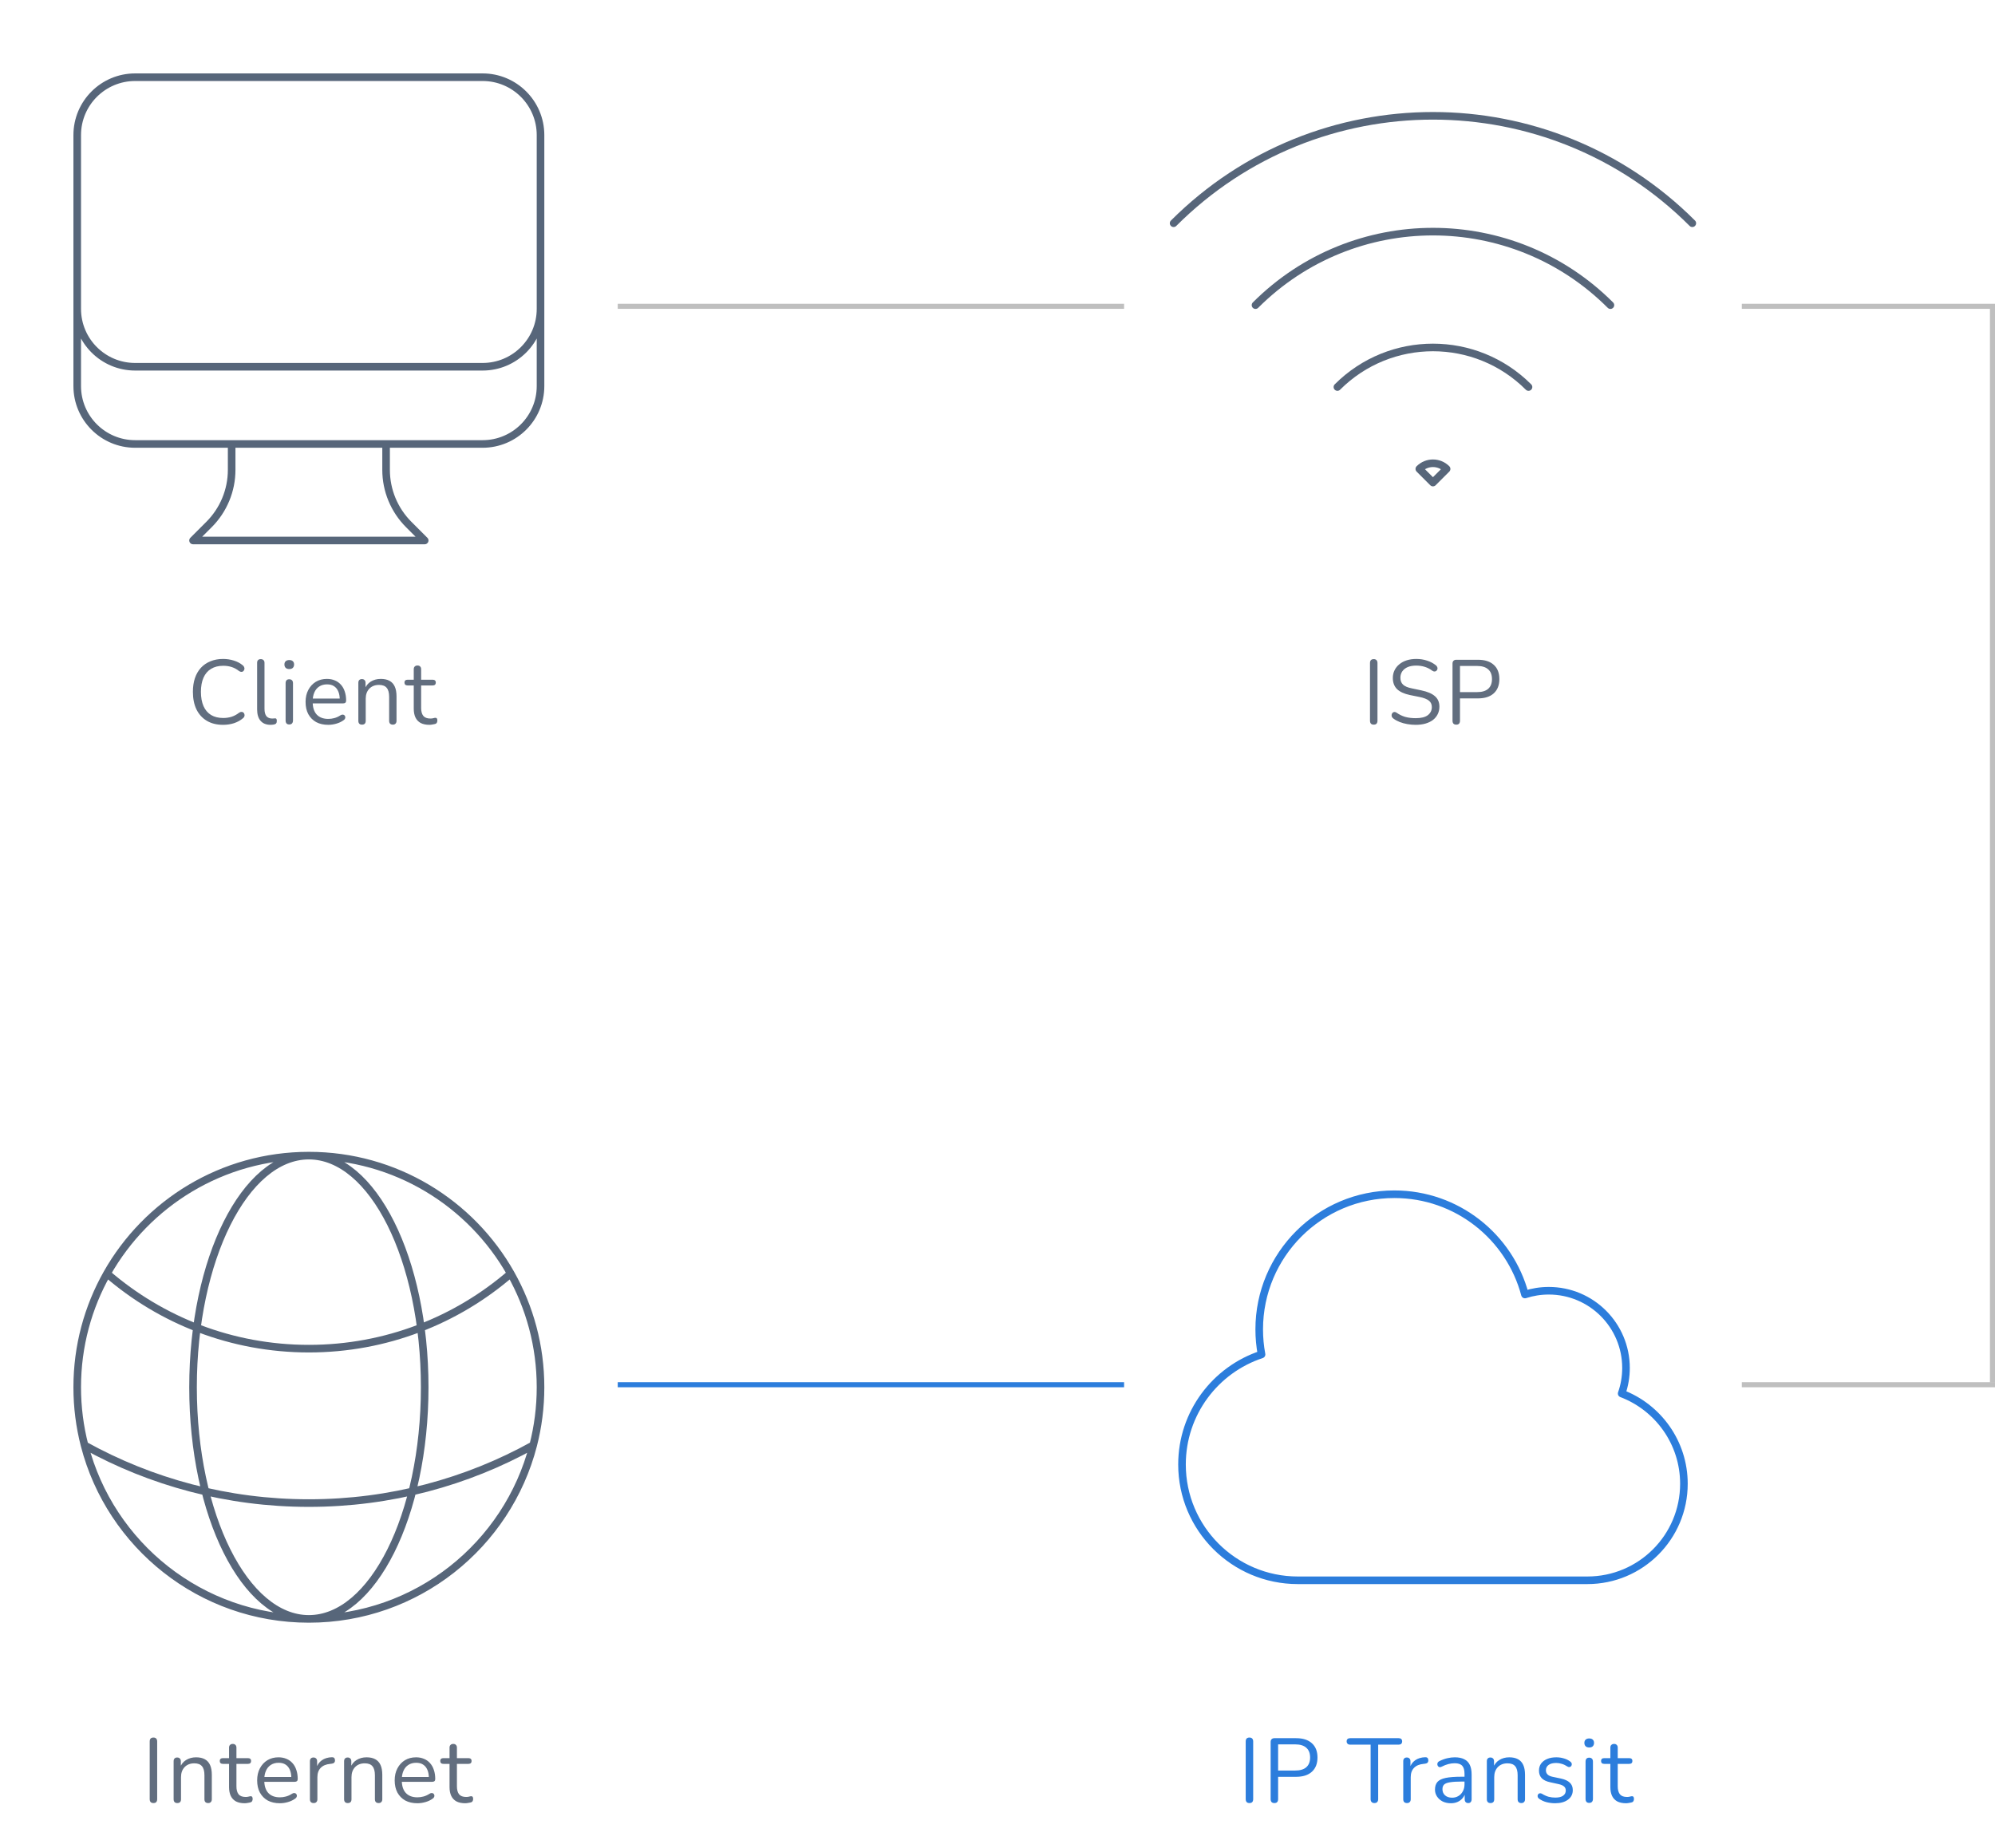 <svg width="394" height="365" viewBox="0 0 394 365" fill="none" xmlns="http://www.w3.org/2000/svg">
<line x1="122" y1="60.5" x2="222" y2="60.5" stroke="black" stroke-opacity="0.25"/>
<line x1="344" y1="60.5" x2="394" y2="60.5" stroke="black" stroke-opacity="0.25"/>
<line x1="393.5" y1="273" x2="393.5" y2="61" stroke="black" stroke-opacity="0.25"/>
<line x1="344" y1="273.5" x2="394" y2="273.5" stroke="black" stroke-opacity="0.25"/>
<line x1="122" y1="273.5" x2="222" y2="273.5" stroke="#2C7DDC"/>
<path d="M44.056 143.162C42.808 143.162 41.74 142.898 40.852 142.37C39.964 141.842 39.28 141.092 38.8 140.12C38.332 139.148 38.098 137.99 38.098 136.646C38.098 135.638 38.23 134.738 38.494 133.946C38.77 133.142 39.16 132.464 39.664 131.912C40.18 131.348 40.81 130.916 41.554 130.616C42.298 130.304 43.132 130.148 44.056 130.148C44.8 130.148 45.508 130.256 46.18 130.472C46.852 130.676 47.434 130.982 47.926 131.39C48.082 131.51 48.184 131.648 48.232 131.804C48.292 131.948 48.298 132.092 48.25 132.236C48.214 132.368 48.142 132.482 48.034 132.578C47.938 132.662 47.818 132.704 47.674 132.704C47.53 132.704 47.368 132.644 47.188 132.524C46.756 132.176 46.282 131.918 45.766 131.75C45.25 131.582 44.692 131.498 44.092 131.498C43.144 131.498 42.34 131.702 41.68 132.11C41.02 132.506 40.522 133.088 40.186 133.856C39.85 134.624 39.682 135.554 39.682 136.646C39.682 137.738 39.85 138.674 40.186 139.454C40.522 140.222 41.02 140.81 41.68 141.218C42.34 141.614 43.144 141.812 44.092 141.812C44.68 141.812 45.238 141.728 45.766 141.56C46.294 141.38 46.78 141.116 47.224 140.768C47.404 140.648 47.566 140.594 47.71 140.606C47.854 140.606 47.974 140.648 48.07 140.732C48.166 140.816 48.232 140.924 48.268 141.056C48.316 141.188 48.316 141.326 48.268 141.47C48.232 141.614 48.142 141.74 47.998 141.848C47.494 142.28 46.9 142.61 46.216 142.838C45.544 143.054 44.824 143.162 44.056 143.162ZM53.443 143.162C52.579 143.162 51.919 142.898 51.463 142.37C51.007 141.842 50.779 141.086 50.779 140.102V130.922C50.779 130.682 50.839 130.502 50.959 130.382C51.079 130.25 51.259 130.184 51.499 130.184C51.727 130.184 51.907 130.25 52.039 130.382C52.171 130.502 52.237 130.682 52.237 130.922V139.994C52.237 140.642 52.363 141.128 52.615 141.452C52.879 141.764 53.263 141.92 53.767 141.92C53.875 141.92 53.971 141.914 54.055 141.902C54.139 141.89 54.223 141.884 54.307 141.884C54.439 141.872 54.529 141.902 54.577 141.974C54.637 142.046 54.667 142.19 54.667 142.406C54.667 142.622 54.619 142.784 54.523 142.892C54.427 143 54.271 143.072 54.055 143.108C53.959 143.12 53.857 143.132 53.749 143.144C53.641 143.156 53.539 143.162 53.443 143.162ZM57.126 143.09C56.886 143.09 56.706 143.024 56.586 142.892C56.465 142.748 56.406 142.55 56.406 142.298V134.936C56.406 134.684 56.465 134.492 56.586 134.36C56.706 134.228 56.886 134.162 57.126 134.162C57.353 134.162 57.533 134.228 57.666 134.36C57.797 134.492 57.864 134.684 57.864 134.936V142.298C57.864 142.55 57.797 142.748 57.666 142.892C57.545 143.024 57.365 143.09 57.126 143.09ZM57.126 132.146C56.825 132.146 56.592 132.068 56.423 131.912C56.255 131.744 56.172 131.522 56.172 131.246C56.172 130.958 56.255 130.742 56.423 130.598C56.592 130.442 56.825 130.364 57.126 130.364C57.438 130.364 57.672 130.442 57.828 130.598C57.995 130.742 58.08 130.958 58.08 131.246C58.08 131.522 57.995 131.744 57.828 131.912C57.672 132.068 57.438 132.146 57.126 132.146ZM64.831 143.162C63.907 143.162 63.109 142.982 62.437 142.622C61.777 142.25 61.261 141.728 60.889 141.056C60.529 140.384 60.349 139.58 60.349 138.644C60.349 137.732 60.529 136.94 60.889 136.268C61.249 135.584 61.741 135.05 62.365 134.666C63.001 134.282 63.733 134.09 64.561 134.09C65.149 134.09 65.677 134.192 66.145 134.396C66.613 134.588 67.009 134.87 67.333 135.242C67.669 135.614 67.921 136.064 68.089 136.592C68.269 137.12 68.359 137.714 68.359 138.374C68.359 138.566 68.305 138.71 68.197 138.806C68.089 138.89 67.933 138.932 67.729 138.932H61.465V137.978H67.387L67.099 138.212C67.099 137.564 67.003 137.018 66.811 136.574C66.619 136.118 66.337 135.77 65.965 135.53C65.605 135.29 65.149 135.17 64.597 135.17C63.985 135.17 63.463 135.314 63.031 135.602C62.611 135.878 62.293 136.268 62.077 136.772C61.861 137.264 61.753 137.84 61.753 138.5V138.608C61.753 139.712 62.017 140.552 62.545 141.128C63.085 141.704 63.847 141.992 64.831 141.992C65.239 141.992 65.641 141.938 66.037 141.83C66.445 141.722 66.841 141.542 67.225 141.29C67.393 141.182 67.543 141.134 67.675 141.146C67.819 141.146 67.933 141.188 68.017 141.272C68.101 141.344 68.155 141.44 68.179 141.56C68.215 141.668 68.203 141.788 68.143 141.92C68.095 142.052 67.993 142.166 67.837 142.262C67.441 142.55 66.973 142.772 66.433 142.928C65.893 143.084 65.359 143.162 64.831 143.162ZM71.489 143.126C71.249 143.126 71.069 143.06 70.949 142.928C70.829 142.796 70.769 142.61 70.769 142.37V134.864C70.769 134.624 70.829 134.444 70.949 134.324C71.069 134.192 71.243 134.126 71.471 134.126C71.699 134.126 71.873 134.192 71.993 134.324C72.125 134.444 72.191 134.624 72.191 134.864V136.412L71.993 136.196C72.245 135.5 72.653 134.978 73.217 134.63C73.793 134.27 74.453 134.09 75.197 134.09C75.893 134.09 76.469 134.216 76.925 134.468C77.393 134.72 77.741 135.104 77.969 135.62C78.197 136.124 78.311 136.766 78.311 137.546V142.37C78.311 142.61 78.245 142.796 78.113 142.928C77.993 143.06 77.819 143.126 77.591 143.126C77.351 143.126 77.165 143.06 77.033 142.928C76.913 142.796 76.853 142.61 76.853 142.37V137.636C76.853 136.82 76.691 136.226 76.367 135.854C76.055 135.47 75.551 135.278 74.855 135.278C74.051 135.278 73.409 135.53 72.929 136.034C72.461 136.526 72.227 137.186 72.227 138.014V142.37C72.227 142.874 71.981 143.126 71.489 143.126ZM84.81 143.162C84.126 143.162 83.55 143.042 83.082 142.802C82.626 142.55 82.284 142.19 82.056 141.722C81.828 141.242 81.714 140.66 81.714 139.976V135.386H80.508C80.304 135.386 80.148 135.338 80.04 135.242C79.932 135.134 79.878 134.99 79.878 134.81C79.878 134.63 79.932 134.492 80.04 134.396C80.148 134.3 80.304 134.252 80.508 134.252H81.714V132.182C81.714 131.942 81.78 131.762 81.912 131.642C82.044 131.51 82.224 131.444 82.452 131.444C82.68 131.444 82.854 131.51 82.974 131.642C83.106 131.762 83.172 131.942 83.172 132.182V134.252H85.44C85.644 134.252 85.8 134.3 85.908 134.396C86.016 134.492 86.07 134.63 86.07 134.81C86.07 134.99 86.016 135.134 85.908 135.242C85.8 135.338 85.644 135.386 85.44 135.386H83.172V139.832C83.172 140.516 83.316 141.038 83.604 141.398C83.892 141.746 84.36 141.92 85.008 141.92C85.236 141.92 85.428 141.896 85.584 141.848C85.752 141.8 85.89 141.776 85.998 141.776C86.106 141.764 86.196 141.8 86.268 141.884C86.34 141.968 86.376 142.112 86.376 142.316C86.376 142.46 86.346 142.592 86.286 142.712C86.238 142.832 86.148 142.916 86.016 142.964C85.872 143.012 85.68 143.054 85.44 143.09C85.212 143.138 85.002 143.162 84.81 143.162Z" fill="#203149" fill-opacity="0.7"/>
<path d="M45.75 87.688V92.808C45.75 96.853 44.143 100.732 41.283 103.592L38.125 106.75H83.875L80.717 103.592C77.857 100.732 76.25 96.853 76.25 92.808V87.688M106.75 26.688V76.25C106.75 82.567 101.629 87.688 95.312 87.688H26.688C20.371 87.688 15.25 82.567 15.25 76.25V26.688M106.75 26.688C106.75 20.371 101.629 15.25 95.312 15.25H26.688C20.371 15.25 15.25 20.371 15.25 26.688M106.75 26.688V61C106.75 67.317 101.629 72.438 95.312 72.438H26.688C20.371 72.438 15.25 67.317 15.25 61V26.688" stroke="#57667A" stroke-width="1.5" stroke-linecap="round" stroke-linejoin="round"/>
<path d="M271.304 143.126C271.064 143.126 270.878 143.06 270.746 142.928C270.626 142.784 270.566 142.592 270.566 142.352V130.958C270.566 130.706 270.626 130.514 270.746 130.382C270.878 130.25 271.064 130.184 271.304 130.184C271.544 130.184 271.724 130.25 271.844 130.382C271.976 130.514 272.042 130.706 272.042 130.958V142.352C272.042 142.592 271.982 142.784 271.862 142.928C271.742 143.06 271.556 143.126 271.304 143.126ZM279.593 143.162C279.029 143.162 278.477 143.114 277.937 143.018C277.397 142.922 276.893 142.784 276.425 142.604C275.969 142.424 275.555 142.196 275.183 141.92C275.039 141.812 274.937 141.692 274.877 141.56C274.829 141.416 274.817 141.278 274.841 141.146C274.877 141.002 274.937 140.882 275.021 140.786C275.117 140.69 275.231 140.636 275.363 140.624C275.495 140.612 275.639 140.654 275.795 140.75C276.335 141.134 276.911 141.416 277.523 141.596C278.135 141.764 278.825 141.848 279.593 141.848C280.673 141.848 281.471 141.65 281.987 141.254C282.515 140.846 282.779 140.312 282.779 139.652C282.779 139.112 282.587 138.692 282.203 138.392C281.831 138.08 281.201 137.834 280.313 137.654L278.441 137.276C277.313 137.036 276.467 136.646 275.903 136.106C275.351 135.554 275.075 134.822 275.075 133.91C275.075 133.346 275.189 132.836 275.417 132.38C275.645 131.912 275.963 131.516 276.371 131.192C276.779 130.856 277.265 130.598 277.829 130.418C278.393 130.238 279.017 130.148 279.701 130.148C280.457 130.148 281.159 130.256 281.807 130.472C282.467 130.676 283.061 130.988 283.589 131.408C283.721 131.516 283.811 131.642 283.859 131.786C283.907 131.918 283.913 132.05 283.877 132.182C283.841 132.302 283.775 132.404 283.679 132.488C283.595 132.572 283.481 132.62 283.337 132.632C283.205 132.644 283.055 132.596 282.887 132.488C282.407 132.128 281.909 131.87 281.393 131.714C280.877 131.546 280.307 131.462 279.683 131.462C279.047 131.462 278.495 131.558 278.027 131.75C277.571 131.942 277.211 132.224 276.947 132.596C276.695 132.956 276.569 133.376 276.569 133.856C276.569 134.432 276.743 134.888 277.091 135.224C277.451 135.56 278.033 135.806 278.837 135.962L280.709 136.358C281.921 136.61 282.815 136.994 283.391 137.51C283.979 138.014 284.273 138.704 284.273 139.58C284.273 140.108 284.165 140.594 283.949 141.038C283.733 141.482 283.421 141.866 283.013 142.19C282.605 142.502 282.113 142.742 281.537 142.91C280.961 143.078 280.313 143.162 279.593 143.162ZM287.601 143.126C287.361 143.126 287.175 143.06 287.043 142.928C286.923 142.784 286.863 142.592 286.863 142.352V131.066C286.863 130.814 286.929 130.628 287.061 130.508C287.193 130.376 287.379 130.31 287.619 130.31H291.885C293.241 130.31 294.285 130.646 295.017 131.318C295.749 131.978 296.115 132.914 296.115 134.126C296.115 135.326 295.749 136.262 295.017 136.934C294.285 137.606 293.241 137.942 291.885 137.942H288.339V142.352C288.339 142.592 288.279 142.784 288.159 142.928C288.039 143.06 287.853 143.126 287.601 143.126ZM288.339 136.7H291.705C292.677 136.7 293.409 136.484 293.901 136.052C294.405 135.608 294.657 134.966 294.657 134.126C294.657 133.274 294.405 132.632 293.901 132.2C293.409 131.756 292.677 131.534 291.705 131.534H288.339V136.7Z" fill="#203149" fill-opacity="0.7"/>
<path d="M264.129 76.442C274.551 66.02 291.449 66.02 301.871 76.442M247.954 60.267C267.309 40.911 298.691 40.911 318.046 60.267M231.779 44.091C260.068 15.803 305.932 15.803 334.221 44.091M285.696 92.617L283 95.312L280.304 92.617C281.793 91.128 284.207 91.128 285.696 92.617Z" stroke="#57667A" stroke-width="1.5" stroke-linecap="round" stroke-linejoin="round"/>
<path d="M246.758 356.126C246.518 356.126 246.332 356.06 246.2 355.928C246.08 355.784 246.02 355.592 246.02 355.352V343.958C246.02 343.706 246.08 343.514 246.2 343.382C246.332 343.25 246.518 343.184 246.758 343.184C246.998 343.184 247.178 343.25 247.298 343.382C247.43 343.514 247.496 343.706 247.496 343.958V355.352C247.496 355.592 247.436 355.784 247.316 355.928C247.196 356.06 247.01 356.126 246.758 356.126ZM251.681 356.126C251.441 356.126 251.255 356.06 251.123 355.928C251.003 355.784 250.943 355.592 250.943 355.352V344.066C250.943 343.814 251.009 343.628 251.141 343.508C251.273 343.376 251.459 343.31 251.699 343.31H255.965C257.321 343.31 258.365 343.646 259.097 344.318C259.829 344.978 260.195 345.914 260.195 347.126C260.195 348.326 259.829 349.262 259.097 349.934C258.365 350.606 257.321 350.942 255.965 350.942H252.419V355.352C252.419 355.592 252.359 355.784 252.239 355.928C252.119 356.06 251.933 356.126 251.681 356.126ZM252.419 349.7H255.785C256.757 349.7 257.489 349.484 257.981 349.052C258.485 348.608 258.737 347.966 258.737 347.126C258.737 346.274 258.485 345.632 257.981 345.2C257.489 344.756 256.757 344.534 255.785 344.534H252.419V349.7ZM271.426 356.126C271.198 356.126 271.018 356.06 270.886 355.928C270.754 355.784 270.688 355.592 270.688 355.352V344.588H266.638C266.422 344.588 266.254 344.528 266.134 344.408C266.014 344.288 265.954 344.132 265.954 343.94C265.954 343.736 266.014 343.58 266.134 343.472C266.254 343.364 266.422 343.31 266.638 343.31H276.232C276.448 343.31 276.616 343.364 276.736 343.472C276.856 343.58 276.916 343.736 276.916 343.94C276.916 344.144 276.856 344.306 276.736 344.426C276.616 344.534 276.448 344.588 276.232 344.588H272.182V355.352C272.182 355.592 272.116 355.784 271.984 355.928C271.864 356.06 271.678 356.126 271.426 356.126ZM277.871 356.126C277.631 356.126 277.445 356.06 277.313 355.928C277.193 355.796 277.133 355.61 277.133 355.37V347.864C277.133 347.624 277.193 347.444 277.313 347.324C277.433 347.192 277.607 347.126 277.835 347.126C278.063 347.126 278.237 347.192 278.357 347.324C278.489 347.444 278.555 347.624 278.555 347.864V349.322H278.375C278.567 348.614 278.933 348.068 279.473 347.684C280.013 347.3 280.679 347.096 281.471 347.072C281.651 347.06 281.795 347.102 281.903 347.198C282.011 347.282 282.071 347.432 282.083 347.648C282.095 347.852 282.047 348.014 281.939 348.134C281.831 348.254 281.663 348.326 281.435 348.35L281.147 348.386C280.331 348.458 279.701 348.722 279.257 349.178C278.825 349.622 278.609 350.234 278.609 351.014V355.37C278.609 355.61 278.543 355.796 278.411 355.928C278.291 356.06 278.111 356.126 277.871 356.126ZM286.55 356.162C285.95 356.162 285.41 356.048 284.93 355.82C284.462 355.58 284.09 355.256 283.814 354.848C283.538 354.44 283.4 353.984 283.4 353.48C283.4 352.832 283.562 352.322 283.886 351.95C284.222 351.578 284.768 351.314 285.524 351.158C286.292 351.002 287.336 350.924 288.656 350.924H289.466V351.878H288.674C287.702 351.878 286.934 351.926 286.37 352.022C285.818 352.106 285.428 352.256 285.2 352.472C284.984 352.688 284.876 352.994 284.876 353.39C284.876 353.882 285.044 354.284 285.38 354.596C285.728 354.908 286.196 355.064 286.784 355.064C287.264 355.064 287.684 354.95 288.044 354.722C288.416 354.494 288.704 354.182 288.908 353.786C289.124 353.39 289.232 352.934 289.232 352.418V350.366C289.232 349.622 289.082 349.088 288.782 348.764C288.482 348.428 287.99 348.26 287.306 348.26C286.886 348.26 286.466 348.314 286.046 348.422C285.626 348.53 285.182 348.704 284.714 348.944C284.546 349.028 284.402 349.058 284.282 349.034C284.162 348.998 284.066 348.932 283.994 348.836C283.922 348.74 283.88 348.632 283.868 348.512C283.856 348.38 283.88 348.254 283.94 348.134C284.012 348.014 284.12 347.918 284.264 347.846C284.792 347.582 285.314 347.39 285.83 347.27C286.346 347.15 286.838 347.09 287.306 347.09C288.062 347.09 288.686 347.216 289.178 347.468C289.67 347.708 290.036 348.08 290.276 348.584C290.516 349.076 290.636 349.712 290.636 350.492V355.37C290.636 355.61 290.576 355.796 290.456 355.928C290.348 356.06 290.186 356.126 289.97 356.126C289.742 356.126 289.568 356.06 289.448 355.928C289.328 355.796 289.268 355.61 289.268 355.37V353.966H289.43C289.334 354.422 289.148 354.812 288.872 355.136C288.608 355.46 288.278 355.712 287.882 355.892C287.486 356.072 287.042 356.162 286.55 356.162ZM294.361 356.126C294.121 356.126 293.941 356.06 293.821 355.928C293.701 355.796 293.641 355.61 293.641 355.37V347.864C293.641 347.624 293.701 347.444 293.821 347.324C293.941 347.192 294.115 347.126 294.343 347.126C294.571 347.126 294.745 347.192 294.865 347.324C294.997 347.444 295.063 347.624 295.063 347.864V349.412L294.865 349.196C295.117 348.5 295.525 347.978 296.089 347.63C296.665 347.27 297.325 347.09 298.069 347.09C298.765 347.09 299.341 347.216 299.797 347.468C300.265 347.72 300.613 348.104 300.841 348.62C301.069 349.124 301.183 349.766 301.183 350.546V355.37C301.183 355.61 301.117 355.796 300.985 355.928C300.865 356.06 300.691 356.126 300.463 356.126C300.223 356.126 300.037 356.06 299.905 355.928C299.785 355.796 299.725 355.61 299.725 355.37V350.636C299.725 349.82 299.563 349.226 299.239 348.854C298.927 348.47 298.423 348.278 297.727 348.278C296.923 348.278 296.281 348.53 295.801 349.034C295.333 349.526 295.099 350.186 295.099 351.014V355.37C295.099 355.874 294.853 356.126 294.361 356.126ZM307.124 356.162C306.584 356.162 306.038 356.096 305.486 355.964C304.946 355.832 304.442 355.604 303.974 355.28C303.854 355.196 303.77 355.1 303.722 354.992C303.674 354.872 303.656 354.758 303.668 354.65C303.692 354.53 303.74 354.428 303.812 354.344C303.896 354.26 303.992 354.212 304.1 354.2C304.22 354.176 304.352 354.2 304.496 354.272C304.964 354.56 305.414 354.764 305.846 354.884C306.29 354.992 306.728 355.046 307.16 355.046C307.844 355.046 308.36 354.92 308.708 354.668C309.056 354.416 309.23 354.074 309.23 353.642C309.23 353.306 309.116 353.042 308.888 352.85C308.66 352.646 308.3 352.49 307.808 352.382L306.17 352.022C305.414 351.866 304.85 351.596 304.478 351.212C304.118 350.828 303.938 350.33 303.938 349.718C303.938 349.178 304.076 348.716 304.352 348.332C304.64 347.936 305.042 347.63 305.558 347.414C306.074 347.198 306.674 347.09 307.358 347.09C307.886 347.09 308.384 347.162 308.852 347.306C309.332 347.438 309.764 347.654 310.148 347.954C310.268 348.038 310.346 348.14 310.382 348.26C310.43 348.368 310.436 348.482 310.4 348.602C310.376 348.71 310.322 348.806 310.238 348.89C310.154 348.962 310.052 349.004 309.932 349.016C309.812 349.028 309.686 348.992 309.554 348.908C309.194 348.668 308.828 348.494 308.456 348.386C308.084 348.266 307.718 348.206 307.358 348.206C306.686 348.206 306.176 348.338 305.828 348.602C305.48 348.866 305.306 349.214 305.306 349.646C305.306 349.982 305.414 350.258 305.63 350.474C305.846 350.69 306.182 350.846 306.638 350.942L308.276 351.284C309.056 351.452 309.638 351.722 310.022 352.094C310.418 352.454 310.616 352.946 310.616 353.57C310.616 354.362 310.298 354.992 309.662 355.46C309.026 355.928 308.18 356.162 307.124 356.162ZM313.858 356.09C313.618 356.09 313.438 356.024 313.318 355.892C313.198 355.748 313.138 355.55 313.138 355.298V347.936C313.138 347.684 313.198 347.492 313.318 347.36C313.438 347.228 313.618 347.162 313.858 347.162C314.086 347.162 314.266 347.228 314.398 347.36C314.53 347.492 314.596 347.684 314.596 347.936V355.298C314.596 355.55 314.53 355.748 314.398 355.892C314.278 356.024 314.098 356.09 313.858 356.09ZM313.858 345.146C313.558 345.146 313.324 345.068 313.156 344.912C312.988 344.744 312.904 344.522 312.904 344.246C312.904 343.958 312.988 343.742 313.156 343.598C313.324 343.442 313.558 343.364 313.858 343.364C314.17 343.364 314.404 343.442 314.56 343.598C314.728 343.742 314.812 343.958 314.812 344.246C314.812 344.522 314.728 344.744 314.56 344.912C314.404 345.068 314.17 345.146 313.858 345.146ZM321.131 356.162C320.447 356.162 319.871 356.042 319.403 355.802C318.947 355.55 318.605 355.19 318.377 354.722C318.149 354.242 318.035 353.66 318.035 352.976V348.386H316.829C316.625 348.386 316.469 348.338 316.361 348.242C316.253 348.134 316.199 347.99 316.199 347.81C316.199 347.63 316.253 347.492 316.361 347.396C316.469 347.3 316.625 347.252 316.829 347.252H318.035V345.182C318.035 344.942 318.101 344.762 318.233 344.642C318.365 344.51 318.545 344.444 318.773 344.444C319.001 344.444 319.175 344.51 319.295 344.642C319.427 344.762 319.493 344.942 319.493 345.182V347.252H321.761C321.965 347.252 322.121 347.3 322.229 347.396C322.337 347.492 322.391 347.63 322.391 347.81C322.391 347.99 322.337 348.134 322.229 348.242C322.121 348.338 321.965 348.386 321.761 348.386H319.493V352.832C319.493 353.516 319.637 354.038 319.925 354.398C320.213 354.746 320.681 354.92 321.329 354.92C321.557 354.92 321.749 354.896 321.905 354.848C322.073 354.8 322.211 354.776 322.319 354.776C322.427 354.764 322.517 354.8 322.589 354.884C322.661 354.968 322.697 355.112 322.697 355.316C322.697 355.46 322.667 355.592 322.607 355.712C322.559 355.832 322.469 355.916 322.337 355.964C322.193 356.012 322.001 356.054 321.761 356.09C321.533 356.138 321.323 356.162 321.131 356.162Z" fill="#2C7DDC"/>
<path d="M233.438 289.25C233.438 301.884 243.679 312.125 256.313 312.125H313.5C324.028 312.125 332.563 303.59 332.563 293.063C332.563 284.918 327.455 277.967 320.269 275.237C320.824 273.657 321.125 271.957 321.125 270.188C321.125 261.765 314.297 254.938 305.875 254.938C304.232 254.938 302.649 255.197 301.166 255.678C298.13 244.276 287.734 235.875 275.375 235.875C260.636 235.875 248.688 247.823 248.688 262.563C248.688 264.256 248.845 265.913 249.147 267.52C240.023 270.527 233.438 279.119 233.438 289.25Z" stroke="#2C7DDC" stroke-width="1.5" stroke-linecap="round" stroke-linejoin="round"/>
<path d="M30.304 356.126C30.064 356.126 29.878 356.06 29.746 355.928C29.626 355.784 29.566 355.592 29.566 355.352V343.958C29.566 343.706 29.626 343.514 29.746 343.382C29.878 343.25 30.064 343.184 30.304 343.184C30.544 343.184 30.724 343.25 30.844 343.382C30.976 343.514 31.042 343.706 31.042 343.958V355.352C31.042 355.592 30.982 355.784 30.862 355.928C30.742 356.06 30.556 356.126 30.304 356.126ZM35.011 356.126C34.771 356.126 34.591 356.06 34.471 355.928C34.351 355.796 34.291 355.61 34.291 355.37V347.864C34.291 347.624 34.351 347.444 34.471 347.324C34.591 347.192 34.765 347.126 34.993 347.126C35.221 347.126 35.395 347.192 35.515 347.324C35.647 347.444 35.713 347.624 35.713 347.864V349.412L35.515 349.196C35.767 348.5 36.175 347.978 36.739 347.63C37.315 347.27 37.975 347.09 38.719 347.09C39.415 347.09 39.991 347.216 40.447 347.468C40.915 347.72 41.263 348.104 41.491 348.62C41.719 349.124 41.833 349.766 41.833 350.546V355.37C41.833 355.61 41.767 355.796 41.635 355.928C41.515 356.06 41.341 356.126 41.113 356.126C40.873 356.126 40.687 356.06 40.555 355.928C40.435 355.796 40.375 355.61 40.375 355.37V350.636C40.375 349.82 40.213 349.226 39.889 348.854C39.577 348.47 39.073 348.278 38.377 348.278C37.573 348.278 36.931 348.53 36.451 349.034C35.983 349.526 35.749 350.186 35.749 351.014V355.37C35.749 355.874 35.503 356.126 35.011 356.126ZM48.331 356.162C47.648 356.162 47.072 356.042 46.603 355.802C46.148 355.55 45.806 355.19 45.578 354.722C45.349 354.242 45.236 353.66 45.236 352.976V348.386H44.029C43.825 348.386 43.669 348.338 43.562 348.242C43.453 348.134 43.4 347.99 43.4 347.81C43.4 347.63 43.453 347.492 43.562 347.396C43.669 347.3 43.825 347.252 44.029 347.252H45.236V345.182C45.236 344.942 45.301 344.762 45.434 344.642C45.566 344.51 45.745 344.444 45.974 344.444C46.202 344.444 46.376 344.51 46.495 344.642C46.627 344.762 46.694 344.942 46.694 345.182V347.252H48.962C49.166 347.252 49.322 347.3 49.429 347.396C49.538 347.492 49.592 347.63 49.592 347.81C49.592 347.99 49.538 348.134 49.429 348.242C49.322 348.338 49.166 348.386 48.962 348.386H46.694V352.832C46.694 353.516 46.837 354.038 47.126 354.398C47.413 354.746 47.882 354.92 48.529 354.92C48.758 354.92 48.95 354.896 49.105 354.848C49.273 354.8 49.411 354.776 49.52 354.776C49.627 354.764 49.718 354.8 49.789 354.884C49.861 354.968 49.898 355.112 49.898 355.316C49.898 355.46 49.867 355.592 49.807 355.712C49.76 355.832 49.669 355.916 49.538 355.964C49.394 356.012 49.202 356.054 48.962 356.09C48.733 356.138 48.523 356.162 48.331 356.162ZM55.269 356.162C54.345 356.162 53.547 355.982 52.875 355.622C52.215 355.25 51.699 354.728 51.327 354.056C50.967 353.384 50.787 352.58 50.787 351.644C50.787 350.732 50.967 349.94 51.327 349.268C51.687 348.584 52.179 348.05 52.803 347.666C53.439 347.282 54.171 347.09 54.999 347.09C55.587 347.09 56.115 347.192 56.583 347.396C57.051 347.588 57.447 347.87 57.771 348.242C58.107 348.614 58.359 349.064 58.527 349.592C58.707 350.12 58.797 350.714 58.797 351.374C58.797 351.566 58.743 351.71 58.635 351.806C58.527 351.89 58.371 351.932 58.167 351.932H51.903V350.978H57.825L57.537 351.212C57.537 350.564 57.441 350.018 57.249 349.574C57.057 349.118 56.775 348.77 56.403 348.53C56.043 348.29 55.587 348.17 55.035 348.17C54.423 348.17 53.901 348.314 53.469 348.602C53.049 348.878 52.731 349.268 52.515 349.772C52.299 350.264 52.191 350.84 52.191 351.5V351.608C52.191 352.712 52.455 353.552 52.983 354.128C53.523 354.704 54.285 354.992 55.269 354.992C55.677 354.992 56.079 354.938 56.475 354.83C56.883 354.722 57.279 354.542 57.663 354.29C57.831 354.182 57.981 354.134 58.113 354.146C58.257 354.146 58.371 354.188 58.455 354.272C58.539 354.344 58.593 354.44 58.617 354.56C58.653 354.668 58.641 354.788 58.581 354.92C58.533 355.052 58.431 355.166 58.275 355.262C57.879 355.55 57.411 355.772 56.871 355.928C56.331 356.084 55.797 356.162 55.269 356.162ZM61.945 356.126C61.705 356.126 61.519 356.06 61.387 355.928C61.267 355.796 61.207 355.61 61.207 355.37V347.864C61.207 347.624 61.267 347.444 61.387 347.324C61.507 347.192 61.681 347.126 61.909 347.126C62.137 347.126 62.311 347.192 62.431 347.324C62.563 347.444 62.629 347.624 62.629 347.864V349.322H62.449C62.641 348.614 63.007 348.068 63.547 347.684C64.087 347.3 64.753 347.096 65.545 347.072C65.725 347.06 65.869 347.102 65.977 347.198C66.085 347.282 66.145 347.432 66.157 347.648C66.169 347.852 66.121 348.014 66.013 348.134C65.905 348.254 65.737 348.326 65.509 348.35L65.221 348.386C64.405 348.458 63.775 348.722 63.331 349.178C62.899 349.622 62.683 350.234 62.683 351.014V355.37C62.683 355.61 62.617 355.796 62.485 355.928C62.365 356.06 62.185 356.126 61.945 356.126ZM68.678 356.126C68.438 356.126 68.258 356.06 68.138 355.928C68.018 355.796 67.958 355.61 67.958 355.37V347.864C67.958 347.624 68.018 347.444 68.138 347.324C68.258 347.192 68.432 347.126 68.66 347.126C68.888 347.126 69.062 347.192 69.182 347.324C69.314 347.444 69.38 347.624 69.38 347.864V349.412L69.182 349.196C69.434 348.5 69.842 347.978 70.406 347.63C70.982 347.27 71.642 347.09 72.386 347.09C73.082 347.09 73.658 347.216 74.114 347.468C74.582 347.72 74.93 348.104 75.158 348.62C75.386 349.124 75.5 349.766 75.5 350.546V355.37C75.5 355.61 75.434 355.796 75.302 355.928C75.182 356.06 75.008 356.126 74.78 356.126C74.54 356.126 74.354 356.06 74.222 355.928C74.102 355.796 74.042 355.61 74.042 355.37V350.636C74.042 349.82 73.88 349.226 73.556 348.854C73.244 348.47 72.74 348.278 72.044 348.278C71.24 348.278 70.598 348.53 70.118 349.034C69.65 349.526 69.416 350.186 69.416 351.014V355.37C69.416 355.874 69.17 356.126 68.678 356.126ZM82.43 356.162C81.506 356.162 80.708 355.982 80.036 355.622C79.376 355.25 78.86 354.728 78.488 354.056C78.128 353.384 77.948 352.58 77.948 351.644C77.948 350.732 78.128 349.94 78.488 349.268C78.848 348.584 79.34 348.05 79.964 347.666C80.6 347.282 81.332 347.09 82.16 347.09C82.748 347.09 83.276 347.192 83.744 347.396C84.212 347.588 84.608 347.87 84.932 348.242C85.268 348.614 85.52 349.064 85.688 349.592C85.868 350.12 85.958 350.714 85.958 351.374C85.958 351.566 85.904 351.71 85.796 351.806C85.688 351.89 85.532 351.932 85.328 351.932H79.064V350.978H84.986L84.698 351.212C84.698 350.564 84.602 350.018 84.41 349.574C84.218 349.118 83.936 348.77 83.564 348.53C83.204 348.29 82.748 348.17 82.196 348.17C81.584 348.17 81.062 348.314 80.63 348.602C80.21 348.878 79.892 349.268 79.676 349.772C79.46 350.264 79.352 350.84 79.352 351.5V351.608C79.352 352.712 79.616 353.552 80.144 354.128C80.684 354.704 81.446 354.992 82.43 354.992C82.838 354.992 83.24 354.938 83.636 354.83C84.044 354.722 84.44 354.542 84.824 354.29C84.992 354.182 85.142 354.134 85.274 354.146C85.418 354.146 85.532 354.188 85.616 354.272C85.7 354.344 85.754 354.44 85.778 354.56C85.814 354.668 85.802 354.788 85.742 354.92C85.694 355.052 85.592 355.166 85.436 355.262C85.04 355.55 84.572 355.772 84.032 355.928C83.492 356.084 82.958 356.162 82.43 356.162ZM91.878 356.162C91.194 356.162 90.618 356.042 90.15 355.802C89.694 355.55 89.352 355.19 89.124 354.722C88.896 354.242 88.782 353.66 88.782 352.976V348.386H87.576C87.372 348.386 87.216 348.338 87.108 348.242C87 348.134 86.946 347.99 86.946 347.81C86.946 347.63 87 347.492 87.108 347.396C87.216 347.3 87.372 347.252 87.576 347.252H88.782V345.182C88.782 344.942 88.848 344.762 88.98 344.642C89.112 344.51 89.292 344.444 89.52 344.444C89.748 344.444 89.922 344.51 90.042 344.642C90.174 344.762 90.24 344.942 90.24 345.182V347.252H92.508C92.712 347.252 92.868 347.3 92.976 347.396C93.084 347.492 93.138 347.63 93.138 347.81C93.138 347.99 93.084 348.134 92.976 348.242C92.868 348.338 92.712 348.386 92.508 348.386H90.24V352.832C90.24 353.516 90.384 354.038 90.672 354.398C90.96 354.746 91.428 354.92 92.076 354.92C92.304 354.92 92.496 354.896 92.652 354.848C92.82 354.8 92.958 354.776 93.066 354.776C93.174 354.764 93.264 354.8 93.336 354.884C93.408 354.968 93.444 355.112 93.444 355.316C93.444 355.46 93.414 355.592 93.354 355.712C93.306 355.832 93.216 355.916 93.084 355.964C92.94 356.012 92.748 356.054 92.508 356.09C92.28 356.138 92.07 356.162 91.878 356.162Z" fill="#203149" fill-opacity="0.7"/>
<path d="M61 319.75C82.312 319.75 100.221 305.177 105.305 285.452M61 319.75C39.688 319.75 21.779 305.177 16.695 285.452M61 319.75C73.633 319.75 83.875 299.267 83.875 274C83.875 248.733 73.633 228.25 61 228.25M61 319.75C48.367 319.75 38.125 299.267 38.125 274C38.125 248.733 48.367 228.25 61 228.25M61 228.25C78.106 228.25 93.02 237.639 100.869 251.544M61 228.25C43.894 228.25 28.98 237.639 21.131 251.544M100.869 251.544C90.177 260.785 76.241 266.375 61 266.375C45.759 266.375 31.823 260.785 21.131 251.544M100.869 251.544C104.613 258.178 106.75 265.839 106.75 274C106.75 277.955 106.248 281.792 105.305 285.452M105.305 285.452C92.178 292.731 77.073 296.875 61 296.875C44.927 296.875 29.822 292.731 16.695 285.452M16.695 285.452C15.752 281.792 15.25 277.955 15.25 274C15.25 265.839 17.387 258.178 21.131 251.544" stroke="#57667A" stroke-width="1.5" stroke-linecap="round" stroke-linejoin="round"/>
</svg>
